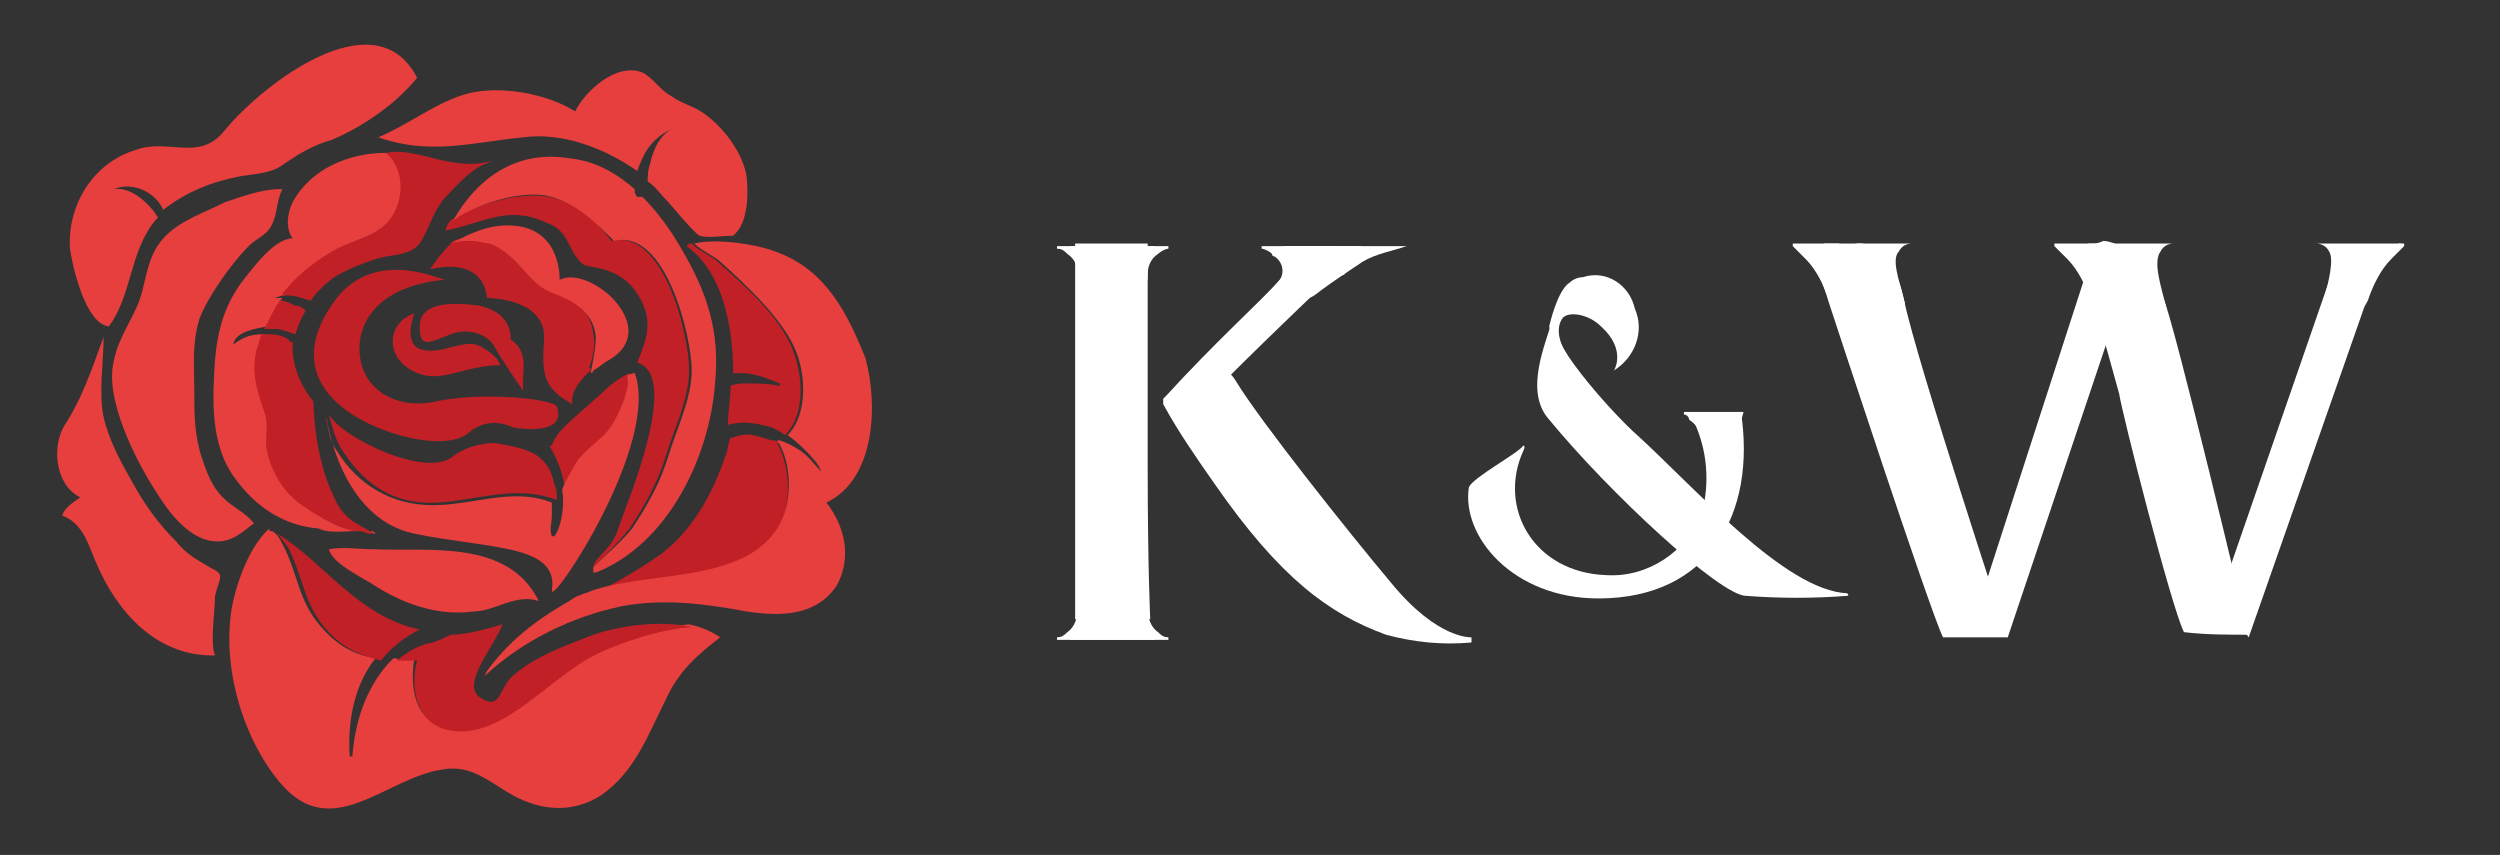 <?xml version="1.0" encoding="UTF-8"?> <!-- Generator: Adobe Illustrator 24.0.0, SVG Export Plug-In . SVG Version: 6.00 Build 0) --> <svg xmlns="http://www.w3.org/2000/svg" xmlns:xlink="http://www.w3.org/1999/xlink" id="Layer_1" x="0px" y="0px" viewBox="0 0 96.5 33" style="enable-background:new 0 0 96.5 33;" xml:space="preserve"><rect x="0" y="0" width="96.5" height="33" fill="#333333" stroke="none"/> <style type="text/css"> .st0{fill:#FFFFFF;} .st1{fill:#C02026;} .st2{fill:#E63F3E;} </style> <title>Artboard 1</title> <path class="st0" d="M44.4,23.9c0,0-0.1-1.9-0.1-6.1c0-4.4,0-8.4,0-8.4h-2.8c0,0,0,4.5,0,8.4s0,6.1,0,6.1L44.4,23.9z"></path> <path class="st0" d="M41.6,10.6c0-0.3-0.1-0.6-0.4-0.8c-0.1-0.1-0.2-0.2-0.4-0.2V9.5h3.8l-1.9,1.4C42.6,10.8,41.6,11.7,41.6,10.6z"></path> <path class="st0" d="M44.3,10.6c0-0.3,0.1-0.6,0.4-0.8c0.1-0.1,0.3-0.2,0.4-0.2V9.5h-3.8l1.9,1.4C43.3,10.8,44.3,11.7,44.3,10.6z"></path> <path class="st0" d="M51,11.2c0.4-0.3,1.3-0.9,1.6-1.1c0.5-0.3,1.1-0.4,1.7-0.6V9.5h-4.8l1.6,1.1C51,10.6,49.9,12.1,51,11.2z"></path> <path class="st0" d="M41.6,23.5c0,0.3-0.1,0.7-0.4,0.9c-0.1,0.1-0.2,0.2-0.4,0.2v0.1h3.8l-1.9-1.3C42.6,23.3,41.6,22.4,41.6,23.5z"></path> <path class="st0" d="M44.3,23.5c0,0.3,0.1,0.7,0.4,0.9c0.1,0.1,0.2,0.2,0.4,0.2v0.1h-3.8l1.9-1.3C43.3,23.3,44.3,22.4,44.3,23.5z"></path> <path class="st0" d="M49.4,10.8c0.2-0.3,0.1-0.7-0.2-0.9c0,0-0.1,0-0.1-0.1c-0.1-0.1-0.3-0.2-0.4-0.2V9.5h2.8l0.4,1.1 C51.8,10.6,48.7,11.6,49.4,10.8z"></path> <path class="st0" d="M47.7,14.7c0.9,1.5,4.4,5.9,6,7.8c1.8,2.2,3.1,2.1,3.1,2.1v0.2c-1.1,0.1-2.2,0-3.3-0.3 c-2.2-0.8-4.1-2.2-6.6-5.8c-0.7-1-1.4-2-2-3.1v-0.2C45,15.4,46.8,13.2,47.7,14.7z"></path> <path class="st0" d="M44.9,15.4c2.1-2.3,3.7-3.7,4.5-4.6c0.4-0.5,2-0.2,1.6-0.5c-0.2-0.1-0.3-0.4-0.4-0.6l-1-0.2h3l-0.4,0.2 c0,0,0.4-0.2-0.7,0.9c-4.1,3.9-5.3,5.2-5.3,5.2L44.9,15.4z"></path> <path class="st0" d="M59.9,12.4c0.1,1.1,2.5,3.7,3.3,4.4c2.2,2,5.7,6,8.1,6.1c0.1,0.1,0,0.1,0,0.1c-1.3,0.1-2.6,0.1-3.9,0 c-1,0-5.3-4-7.6-6.8C58.8,15.1,59.7,13.2,59.9,12.4L59.9,12.4z"></path> <path class="st0" d="M58.8,17.2c0.1,0,0,0.2,0,0.2c-1,2.2,0.4,4.7,3.2,4.8c1.6,0.1,3.1-0.9,3.7-2.4c0.3-1.2,0.2-2.4-0.3-3.5 c0.1-0.3,1.1-0.2,1.8-0.4c0.6,3.9-1.2,7.2-5.5,7.2c-3.3,0-5.3-2.4-5-4.3C56.9,18.4,58.6,17.5,58.8,17.2z"></path> <path class="st0" d="M59.8,12.6c0,0,0.2,1.3,0.7,1.1c-0.4-0.6-0.4-1.1-0.2-1.4c0.2-0.3,1-0.2,1.5,0.3c1,0.9,0.5,1.7,0.5,1.7l0,0 c0.8-0.5,1.2-1.5,0.8-2.4c-0.2-0.9-1.1-1.5-2-1.2c-0.2,0-0.4,0.1-0.5,0.2C60.1,11.2,59.8,12.6,59.8,12.6z"></path> <path class="st0" d="M65.8,17.1c-0.1-0.4-0.3-0.7-0.6-0.9C65.2,16.1,65.1,16,65,16v-0.1h2.3L67,17C67,17,66,17.9,65.8,17.1z"></path> <polygon class="st0" points="86.8,24.6 91.7,10.6 90.3,9.7 85.7,23 "></polygon> <path class="st0" d="M80.1,9.7c0.7,1.8,1.2,3.7,1.7,5.5c0.1,0.7,2,8.2,2.5,9.2c0.8,0.1,1.7,0.1,2.5,0.1c0,0-2.9-12.2-3.3-13 c-1-2.2-2.3-2.2-2.3-2.2L80.1,9.7z"></path> <path class="st0" d="M77.5,24.6l4.7-14l0.2,0.9c0,0-1.5-2-1.7-1.5c-0.2,0.6-4.4,13.6-4.4,13.6L77.5,24.6z"></path> <path class="st0" d="M69.8,9.7c0.3,0.6,0.6,1.3,0.8,2c0.2,0.6,3.9,11.9,4.4,12.9c1,0,1.8,0,2.5,0c0,0-3.5-10.6-4-13 c-0.5-2.4-1.8-2.2-1.8-2.2L69.8,9.7z"></path> <path class="st0" d="M89.7,11.6c0.2-0.8,0.4-1.6,0.2-1.9c-0.1-0.2-0.3-0.3-0.5-0.3V9.4h3.3l-1,1C91.7,10.4,89.4,12.5,89.7,11.6z"></path> <path class="st0" d="M91.4,11.6c0.2-0.6,0.5-1.2,0.9-1.6c0.2-0.2,0.3-0.3,0.5-0.5V9.4h-0.2l-1.1,0.9C91.5,10.2,90.9,12.6,91.4,11.6z "></path> <path class="st0" d="M73.5,11.6c-0.2-0.8-0.5-1.6-0.2-1.9c0.1-0.2,0.3-0.3,0.5-0.3V9.4h-3.4l1,1C71.5,10.4,73.8,12.5,73.5,11.6z"></path> <path class="st0" d="M70.6,11.6c-0.2-0.6-0.5-1.2-0.9-1.6c-0.2-0.2-0.3-0.3-0.5-0.5V9.4h1.8l-0.5,0.9C70.4,10.2,71,12.6,70.6,11.6z"></path> <path class="st0" d="M83.6,11.8c-0.2-0.8-0.5-1.7-0.2-2.1c0.1-0.2,0.3-0.3,0.5-0.3V9.4h-3.3l1,1C81.6,10.4,83.9,12.8,83.6,11.8z"></path> <path class="st0" d="M80.7,11.6c-0.2-0.6-0.5-1.2-0.9-1.6c-0.2-0.2-0.3-0.3-0.5-0.5V9.4H81l-0.5,0.9C80.6,10.2,81,12.6,80.7,11.6z"></path> <g> <path class="st1" d="M15.9,14.3c1.1,0.6,1.9-0.2,3.4-0.2c0,0,0-0.3-0.7-0.7c-0.6-0.4-1.5,0.3-2.3,0.1c-0.8-0.2-0.3-1.4-0.3-1.4 C15,12.4,14.8,13.7,15.9,14.3z"></path> <path class="st1" d="M18.5,11.8c-1.4-0.2-2.3,0-2.3,0.8c0,0.9,0.4,0.6,1.2,0.3s1.5,0.1,1.7,0.5c0.2,0.4,1.1,1.7,1.1,1.7 c-0.1-0.6,0.3-1.5-0.5-2C19.7,13.2,19.9,12.1,18.5,11.8z"></path> <path class="st1" d="M13,11.5c-1.6,2.1-0.8,3.6,0.6,4.5s3.7,1.4,4.5,0.7s1.7-0.2,1.7-0.2s2.1,0.4,1.7-0.8c-0.1-0.3-2.9-0.6-4.7-0.2 c-1.3,0.3-2.7-0.3-2.9-1.7s0.8-2.8,3.3-3C17.2,10.9,14.6,9.5,13,11.5z"></path> <path class="st2" d="M20.2,5.3c1.5-0.2,3.1,0.4,4.4,1.3c0.1-0.3,0.2-0.5,0.3-0.7c0.3-0.5,0.7-0.8,1.2-1c0,0,0,0,0,0 c-0.6,0.2-0.9,0.9-1,1.4C25,6.6,25,6.8,25,7c0.3,0.2,0.5,0.5,0.7,0.7c0.2,0.2,1,1.2,1.3,1.4c0.3,0.1,0.9,0,1.3,0l0.1-0.1 c0.5-0.5,0.5-1.7,0.4-2.3c-0.2-0.9-0.9-1.8-1.6-2.3c-0.4-0.3-0.9-0.4-1.3-0.7c-0.4-0.2-0.7-0.7-1.1-0.9c-1-0.4-2.2,0.7-2.6,1.5 c-1.1-0.7-2.9-1-4.1-0.7c-1.2,0.3-2.3,1.2-3.5,1.7C16.6,6,18.2,5.5,20.2,5.3z"></path> <path class="st2" d="M9.6,9.5c0.4-0.4,0.8-0.4,1-1.1c0.1-0.3,0.1-0.7,0.3-1.1h-0.1c-0.7,0-1.5,0.3-2.1,0.5C7.9,8.2,7,8.5,6.4,9.1 s-0.7,1.3-0.9,2.1c-0.2,0.9-0.9,1.7-1.1,2.7c-0.4,1.5,0.9,4,1.7,5.2c0.5,0.8,1.3,1.8,2.3,1.8c0.6,0,1-0.4,1.4-0.7 c-0.3-0.4-0.8-0.6-1.2-1c-0.4-0.4-0.6-0.9-0.8-1.5c-0.3-0.9-0.3-1.7-0.3-2.6c0-1-0.1-1.8,0.2-2.8C8,11.5,8.9,10.2,9.6,9.5z"></path> <path class="st2" d="M14.3,22.5c1.2,0.8,2.6,1.3,4,1.1c0.8,0,1.6-0.7,2.5-0.4c-1.2-2.4-4.2-1.9-6.4-2c-0.5,0-1.2-0.1-1.7,0l0,0 C12.8,21.7,13.8,22.2,14.3,22.5z"></path> <path class="st2" d="M8.1,21.9c-0.5-0.3-0.9-0.5-1.3-1c-0.7-0.7-1.2-1.4-1.7-2.3C4.7,17.9,4.2,17,4,16.1c-0.2-0.9,0-2.2,0-3.1 c-0.5,1.4-0.9,2.5-1.5,3.4c-0.5,0.8-0.4,2.3,0.6,2.8c-0.3,0.2-0.6,0.4-0.7,0.7c0.8,0.3,1,1.1,1.3,1.8c0.8,1.9,2.3,3.6,4.5,3.6h0.1 c-0.2-0.5,0-1.7,0-2.3C8.5,22.2,8.7,22.2,8.1,21.9z"></path> <path class="st2" d="M4.2,12.6L4.2,12.6C5.1,11.4,5,9.7,6,8.5c0,0,0,0,0.1-0.1c0,0,0,0,0,0c-0.3-0.5-1-1.2-1.7-1.1c0,0,0,0,0,0 c0.7-0.3,1.6,0.1,1.9,0.8C7.2,7.4,8.2,7,9.3,6.8c0.6-0.1,1.2-0.1,1.7-0.5c0.6-0.4,1.1-0.7,1.8-0.9C14,4.9,15.3,4,16.1,3 c-1.6-3.1-5.9,0.2-7.4,2c-1,1.3-2.2,0.3-3.5,0.8C3.6,6.3,2.6,7.9,2.7,9.6C2.8,10.3,3.3,12.5,4.2,12.6z"></path> <path class="st1" d="M29.8,16.5c0.2,0.1,0.4,0.2,0.5,0.3c0.8-0.8,0.7-2.3,0.3-3.3c-0.5-1.3-1.9-2.5-2.9-3.4c-0.2-0.2-0.7-0.4-1-0.7 c-0.1,0-0.1,0-0.2,0.1c1.3,0.9,1.8,2.9,1.8,4.9c0.1,0,0.2,0,0.3,0c0.5,0,1,0.2,1.5,0.4c0,0,0,0.1,0,0.1c-0.4-0.1-0.9-0.1-1.3-0.1 c-0.2,0-0.4,0-0.6,0.1c0,0.5-0.1,1-0.1,1.5C28.8,16.2,29.4,16.4,29.8,16.5z"></path> <path class="st1" d="M30,20.5c0.6-1,0.5-2.5,0-3.4c0,0,0,0,0.1,0C30,17,29.9,17,29.8,17c-0.4-0.1-0.8-0.3-1.2-0.2 c-0.1,0-0.3,0.1-0.4,0.1c-0.1,0.2-0.1,0.5-0.2,0.7c-0.5,1.5-1.3,2.9-2.5,3.8c-1,0.7-2.1,1.3-3.1,1.8c0.1,0,0.2-0.1,0.3-0.1 C24.7,22.1,28.6,22.7,30,20.5z"></path> <path class="st2" d="M29.9,9.7c-0.8-0.3-2.3-0.5-3.1-0.3c0.3,0.3,0.8,0.5,1,0.7c1,0.9,2.4,2.2,2.9,3.4c0.4,0.9,0.5,2.5-0.3,3.3 c0.3,0.2,0.5,0.4,0.7,0.6c0.2,0.2,0.5,0.5,0.6,0.8c0,0,0,0,0,0c-0.3-0.3-0.5-0.6-0.8-0.8c-0.3-0.2-0.5-0.3-0.8-0.4c0,0,0,0-0.1,0 c0.6,0.9,0.6,2.5,0,3.4c-1.4,2.2-5.3,1.6-7.4,2.5c-0.1,0-0.2,0.1-0.3,0.1c-0.2,0.1-0.3,0.2-0.5,0.3c-1.2,0.7-2.2,1.5-3,2.6 l-0.1,0.2c1.5-1.4,3.4-2.3,5.3-2.7c1.6-0.3,3.2-0.1,4.8,0.2c1.3,0.2,2.7,0.2,3.5-1c0.6-1.1,0.3-2.3-0.4-3.2c1.9-0.9,2-3.8,1.5-5.6 C32.7,12.1,31.9,10.4,29.9,9.7z"></path> <path class="st2" d="M14.5,20.6L14.5,20.6C14.5,20.6,14.5,20.6,14.5,20.6c-0.1-0.1-0.1-0.1-0.2-0.1C14.4,20.6,14.4,20.6,14.5,20.6z "></path> <path class="st2" d="M13.8,20.5c-0.7-0.1-1.4-0.5-1.9-0.9c-0.8-0.5-1.3-1.3-1.5-2.2c-0.1-0.5,0-1-0.1-1.5C10,15,9.8,14.3,10,13.5 c0-0.2,0.1-0.4,0.2-0.6c-0.5,0-0.8,0.1-1.2,0.4c0,0,0,0,0,0c0.1-0.5,0.8-0.6,1.3-0.7c0.2-0.4,0.3-0.7,0.6-1.1c-0.1,0-0.3,0-0.4,0 c0,0,0,0,0,0c0.2,0,0.3-0.1,0.5-0.1c0.1-0.1,0.2-0.2,0.2-0.3c0.5-0.6,1.2-1.2,1.9-1.5c0.7-0.4,1.6-0.5,2.1-1.2 c0.6-0.9,0.4-2.1-0.3-2.5c-1.4,0-2.9,0.6-3.6,1.9c-0.2,0.4-0.3,1,0,1.4v0c-0.7,0-1.5,1.1-1.9,1.6c-0.7,0.9-1,1.9-1.1,3.1 c-0.1,1.5-0.2,3.3,0.8,4.6c0.8,1.1,1.9,1.8,3.2,1.9C12.7,20.6,13.3,20.5,13.8,20.5z"></path> <path class="st1" d="M15.1,8.4c-0.5,0.7-1.3,0.8-2.1,1.2c-0.7,0.4-1.4,0.9-1.9,1.5c-0.1,0.1-0.2,0.2-0.2,0.3c0.2,0,0.5,0,0.7,0.1 c0.1,0,0.3,0.1,0.4,0.1c0.2-0.3,0.5-0.6,0.9-0.9c0.5-0.3,1-0.5,1.6-0.7s1.3-0.1,1.7-0.6c0.4-0.6,0.5-1.3,1.1-1.9 c0.4-0.4,0.9-1,1.5-1.2l0.2-0.1c-0.9,0.3-1.9,0-2.7-0.2c-0.5-0.1-0.9-0.2-1.4-0.1C15.5,6.4,15.7,7.5,15.1,8.4z"></path> <path class="st1" d="M10.4,12.9c-0.1,0-0.2,0-0.3,0c-0.1,0.2-0.1,0.4-0.2,0.6c-0.2,0.9,0,1.5,0.3,2.4c0.2,0.5,0,1,0.1,1.5 c0.2,0.9,0.7,1.7,1.5,2.2c0.6,0.4,1.3,0.8,1.9,0.9c0.2,0,0.3,0,0.5,0.1c0.1,0,0.1,0,0.2,0c-0.3-0.3-1.1-0.4-1.5-1.4 c-0.8-1.6-0.8-3.7-0.8-3.7s-0.9-1-0.8-2.3c0,0,0,0-0.1,0C11.1,13,10.7,12.9,10.4,12.9z"></path> <path class="st1" d="M10.8,11.6c-0.2,0.3-0.4,0.7-0.6,1.1c0.2,0,0.4,0,0.5,0c0.1,0,0.4,0.1,0.7,0.2c0.1-0.3,0.2-0.6,0.4-0.9 c-0.1-0.1-0.2-0.2-0.4-0.2C11.2,11.7,11,11.6,10.8,11.6z"></path> <path class="st1" d="M16.9,19.4c1.6-0.1,3-0.7,4.6-0.1c0-0.2,0-0.4-0.1-0.6c-0.1-0.5-0.3-0.9-0.8-1.2c-0.4-0.2-0.9-0.3-1.5-0.4 c-0.6,0-1.2,0.2-1.6,0.5c-1,0.9-4.3-0.7-4.8-1.6c0.1,0.4,0.2,0.8,0.4,1.2C14,18.7,15.2,19.5,16.9,19.4z"></path> <path class="st1" d="M21.8,18.8c0.1-0.3,0.3-0.6,0.4-0.8c0.3-0.5,0.8-0.8,1.2-1.3c0.4-0.4,0.6-0.9,0.8-1.4c0.1-0.4,0.1-0.6,0.1-0.9 c-0.2,0.1-0.6,0.3-1.1,0.8c-1.1,1-1.7,1.4-1.9,2c0,0,0,0-0.1,0C21.5,17.7,21.7,18.2,21.8,18.8C21.8,18.8,21.8,18.8,21.8,18.8z"></path> <path class="st2" d="M24.5,14.4c0,0-0.1,0-0.3,0.1c0.1,0.3,0,0.5-0.1,0.9c-0.2,0.5-0.4,1-0.8,1.4c-0.4,0.4-0.9,0.7-1.2,1.3 c-0.1,0.2-0.3,0.5-0.4,0.8c0.1,0.5,0,1.4-0.3,1.8c0,0,0,0-0.1,0c-0.1-0.3,0-0.5,0-0.8c0-0.2,0-0.3,0-0.5c-1.5-0.6-3,0.1-4.6,0.1 c-1.6,0-2.9-0.8-3.7-2.1c-0.3-0.4-0.3-0.8-0.4-1.2c0,0,0-0.1,0-0.1c0,0,0.5,3.9,3.4,4.5s5.6,0.4,5.3,2.2 C21.3,23.4,25.5,17.1,24.5,14.4z"></path> <path class="st1" d="M24.3,20.4c0.6-0.9,1.1-1.8,1.4-2.8c0.3-1,0.9-2.2,0.9-3.3c0-1.4-1-5.5-3-5c-0.6-0.8-1.4-1.5-2.4-1.7 c-1-0.2-2.7,0.2-3.8,0.9c-0.1,0.1-0.2,0.3-0.2,0.4c1.5-0.3,2.4-1,3.9-0.3c0.9,0.3,0.8,1.1,1.4,1.6c0.3,0.2,1.6,0,2.3,1.5 c0.4,0.9,0.1,1.5-0.2,2.3c1.7,0.5-0.4,5.4-0.7,6.3c-0.3,1-0.9,1.1-1,1.6C23.4,21.4,23.9,20.9,24.3,20.4z"></path> <path class="st2" d="M24.6,7.6c-0.1-0.1-0.1-0.2-0.1-0.3c-0.7-0.6-1.5-1.1-2.6-1.2c-2-0.3-3.5,0.8-4.4,2.4c1-0.7,2.8-1.2,3.8-0.9 c1,0.3,1.7,1,2.4,1.7c2-0.5,3,3.7,3,5c0,1.1-0.6,2.3-0.9,3.3c-0.3,1-0.8,1.9-1.4,2.8c-0.4,0.5-1,1-1.5,1.5c0,0.1,0,0.1,0,0.2H23 c2.8-1.1,4.4-4.5,4.6-7.3c0.2-2-0.3-3.5-1.3-5.2c-0.4-0.7-0.9-1.4-1.5-2c0,0,0,0,0,0C24.7,7.6,24.7,7.6,24.6,7.6z"></path> <path class="st1" d="M16.6,10.4c0,0,2-0.6,2.2,1.1c0,0,2.3,0,2.2,1.6c-0.1,1.4,0,1.9,1.1,2.5c0,0-0.2-0.5,0.7-1.3c0,0,0,0,0-0.1 c0,0-0.1,0-0.1,0.1c0.2-0.5,0.3-1,0.2-1.4c-0.1-1-0.8-1.4-1.7-1.7c-1-0.4-1.3-1.5-2.3-1.9c-0.2-0.1-0.5-0.1-0.7-0.1 c-0.2,0-0.5,0-0.7,0.1C16.9,9.9,16.6,10.4,16.6,10.4z"></path> <path class="st2" d="M21.3,11.3c0.8,0.3,1.6,0.7,1.7,1.7c0,0.4-0.1,0.9-0.2,1.4c0,0,0.1,0,0.1-0.1c0.2-0.1,0.4-0.3,0.6-0.4 c2.1-1.2-0.7-3.7-1.9-3.1c0,0,0.1-2.1-2-2.1c-0.9,0-1.6,0.4-2.2,0.7c0.3-0.1,0.5-0.1,0.8-0.1c0.3,0,0.5,0.1,0.7,0.1 C20,9.8,20.3,10.9,21.3,11.3z"></path> <path class="st2" d="M23.5,24.9c-1.3,0.5-2.2,1.3-3.2,2.1c-0.8,0.6-1.9,1.3-3,1.1c-1.3-0.2-1.5-1.6-1.3-2.7c-0.3,0-0.5,0.1-0.8,0 c-0.1,0.1-0.1,0.1-0.2,0.2c-0.9,1-1.3,2.3-1.4,3.6c0,0-0.1,0-0.1,0c-0.1-1.4,0.2-2.8,1-3.8c0,0,0,0,0,0c-0.8-0.1-1.5-0.5-2.1-1.2 c-0.9-1-0.9-2.1-1.5-3.2c-0.1-0.2-0.2-0.4-0.4-0.5c0,0-0.1,0-0.1,0v0v-0.1c0,0,0,0,0,0C9.7,21,9.2,22.3,9,23.2 c-0.5,2.3,0.3,5.2,1.8,7c2,2.4,4.1-0.2,6.3-0.5c1.1-0.2,1.8,0.5,2.7,1c1.1,0.6,2.3,0.7,3.4,0c1.3-0.9,1.8-2.3,2.5-3.7 c0.5-1.1,1.2-1.7,2.1-2.4c-0.3-0.2-0.7-0.4-1.2-0.5C25.5,24.2,24.6,24.5,23.5,24.9z"></path> <path class="st1" d="M12.6,24.3c0.6,0.7,1.3,1,2.1,1.2c0.4-0.5,0.9-0.9,1.5-1.2c-2.4-0.5-3.8-2.7-5.5-3.7c0.2,0.2,0.3,0.4,0.4,0.5 C11.7,22.2,11.7,23.3,12.6,24.3z"></path> <path class="st1" d="M15.3,25.5c0.3,0,0.5,0,0.8,0c-0.3,1.1,0,2.5,1.3,2.7c1.1,0.2,2.2-0.5,3-1.1c1.1-0.8,1.9-1.6,3.2-2.1 c1-0.4,2-0.7,3.1-0.8c-1.4-0.3-3.2,0-4.3,0.5c-0.8,0.3-1.8,0.7-2.5,1.3c-0.7,0.5-0.5,1.5-1.4,0.9c-0.7-0.5,0.6-2,0.9-2.8 c-0.7,0.2-1.4,0.4-2,0.4c-0.2,0.1-0.4,0.2-0.7,0.3C16.1,24.9,15.7,25.2,15.3,25.5z"></path> </g> </svg> 